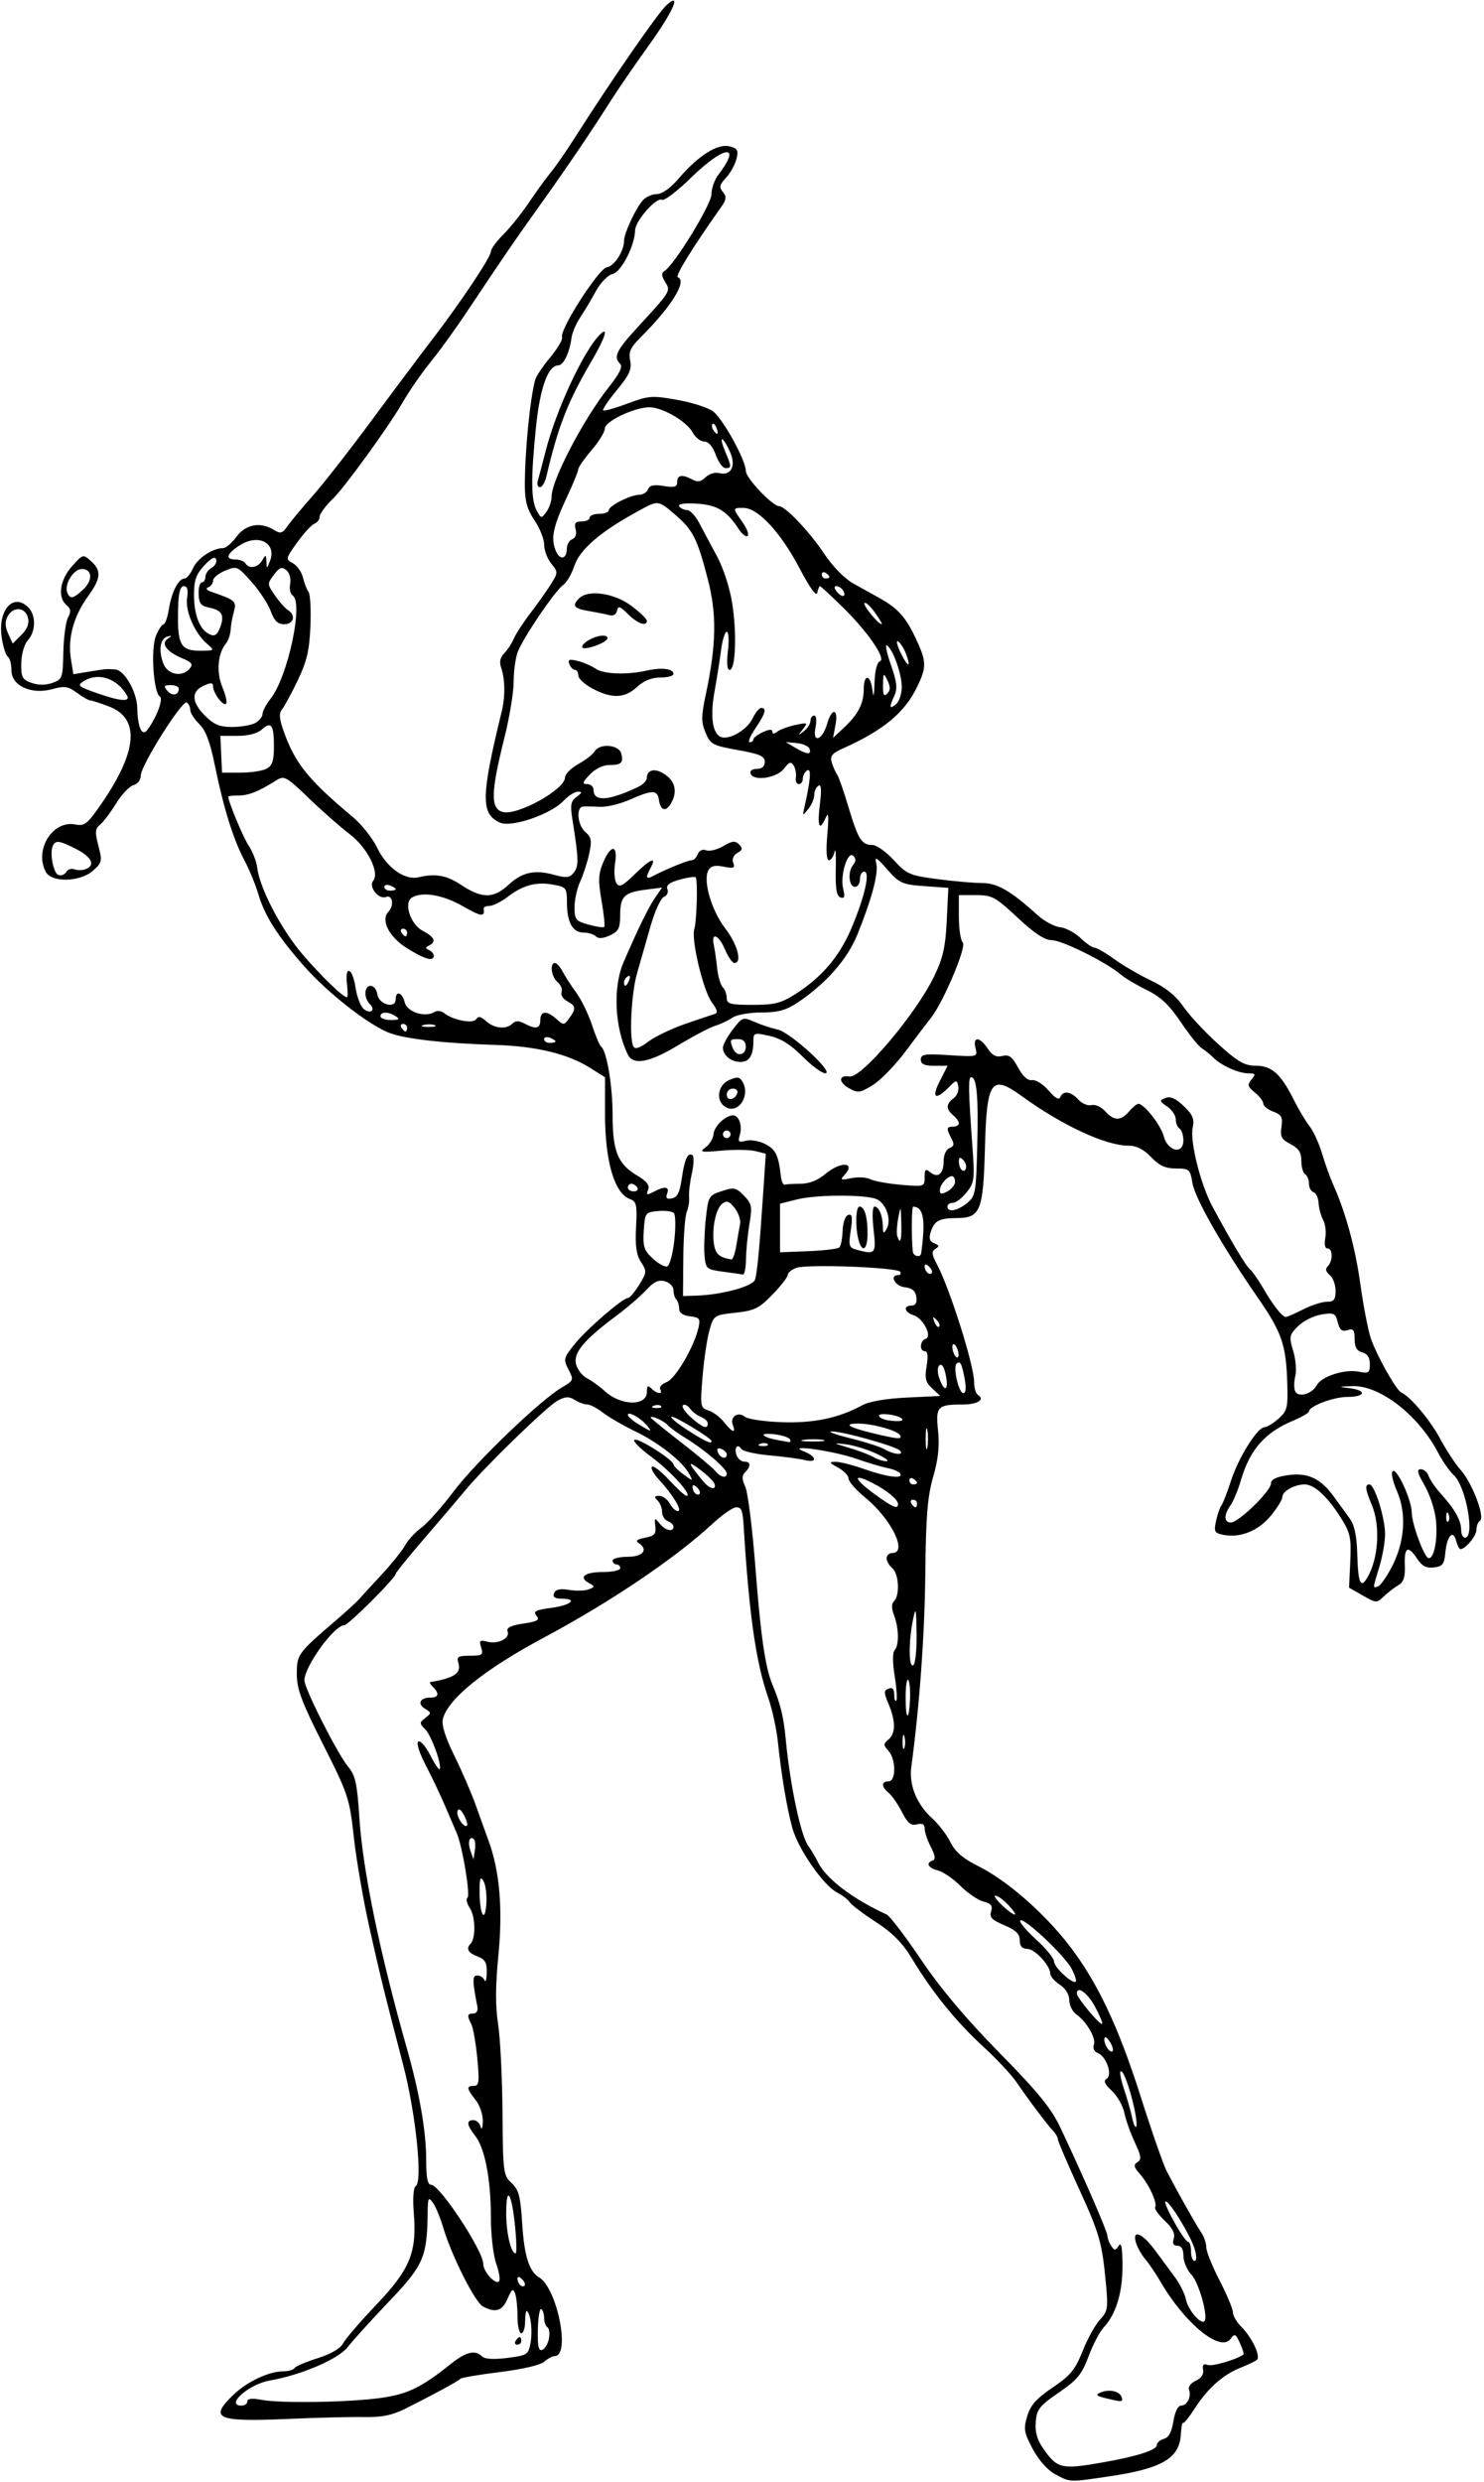<?xml version="1.0" encoding="UTF-8"?>
<svg version="1.1" viewBox="0 0 365.62 611.25" xmlns="http://www.w3.org/2000/svg">
<path d="m259.91 609.37c-1.833-0.987-4.031-3.472-5.476-6.189-2.153-4.049-2.299-4.923-1.354-8.079 0.813-2.713 2.275-4.359 6.266-7.055 4.386-2.963 5.552-4.383 7.403-9.018 1.208-3.026 3.13-6.494 4.27-7.708 1.865-1.986 2.014-2.843 1.481-8.562-0.977-10.493-1.534-12.456-6.809-23.984-2.785-6.087-5.063-11.435-5.063-11.886 0-0.451-0.527-1.377-1.172-2.058-1.482-1.567-6.116-7.731-9.033-12.017-1.23-1.807-4.935-5.761-8.234-8.787-6.609-6.063-12.529-13.373-17.466-21.569-2.35-3.901-4.776-6.363-8.923-9.059-3.133-2.036-6.035-4.232-6.45-4.881s-1.815-1.725-3.113-2.392c-3.377-1.734-9.619-10.744-11.035-15.929-1.351-4.948-2.678-12.874-3.564-21.294-0.326-3.094-1.395-7.945-2.376-10.781-3.017-8.719-4.675-20.228-6.01-41.719-0.28-4.507-0.517-5.156-1.883-5.156-0.796 0-3.432 1.838-5.859 4.085-9.154 8.473-25.097 19.233-41.444 27.97-14.7 7.857-23.705 15.105-24.955 20.085-0.364 1.45 0.577 4.464 2.811 9.004 1.847 3.753 4.187 9.145 5.2 11.98s2.502 6.967 3.308 9.18c2.693 7.391 3.474 16.712 2.354 28.125-0.731 7.46-0.75 12.444-0.064 16.875 0.536 3.459 1.023 13.234 1.083 21.724 0.104 14.757 0.202 15.521 2.23 17.401 1.784 1.653 2.2 3.235 2.62 9.962 0.496 7.942 1.709 11.827 4.144 13.265 4.501 2.658 7.83 19.406 3.857 19.406-0.569 0-1.724 0.623-2.566 1.385-0.893 0.808-5.416 1.864-10.855 2.535-5.128 0.632-9.535 1.38-9.793 1.661-0.53 0.58-6.704 3.935-13.406 7.286-3.416 1.708-5.899 2.224-10.313 2.143-3.197-0.059-11.509 0.144-18.469 0.45-17.88 0.786-19.834-0.041-13.828-5.854 3.395-3.285 8.81-5.856 12.336-5.856 1.275 0 2.541-0.36 2.813-0.8s2.835-1.536 5.697-2.436c3.261-1.026 5.596-2.389 6.257-3.653 0.58-1.109 4.264-5.392 8.187-9.517 8.329-8.758 10.016-12.881 9.237-22.577-0.293-3.656-0.104-6.273 0.479-6.634 1.757-1.086 8e-3 -17.95-3.095-29.851-4.803-18.419-5.442-21.018-8.302-33.75-1.505-6.703-3.238-16.726-3.85-22.272-1.068-9.677-1.375-10.604-7.585-22.909-5.306-10.514-6.471-13.629-6.471-17.294 0-4.87 0.204-5.154 9.324-12.993 2.7-2.32 5.397-4.78 5.995-5.465 0.598-0.686 3.112-3.428 5.587-6.094 2.475-2.666 5.071-5.902 5.768-7.191 0.697-1.289 2.512-3.259 4.032-4.378 1.52-1.119 5.111-5.152 7.978-8.962 5.397-7.171 21.408-22.538 26.644-25.573 2.896-1.679 2.944-1.81 1.609-4.392-1.307-2.528-1.23-2.844 1.536-6.287 2.986-3.716 11.821-11.345 13.138-11.345 0.404 0 1.635-1.457 2.736-3.238 1.889-3.056 1.915-3.37 0.458-5.593-1.146-1.75-1.46-3.962-1.222-8.608 0.286-5.573 0.116-6.329-1.57-6.952-3.773-1.396-6.077-9.319-6.077-20.898v-9.062l-3.639-2.297c-5.492-3.467-13.252-5.352-23.355-5.672-13.199-0.419-22.686-1.524-26.439-3.079-5.263-2.181-15.044-9.887-20.71-16.316-6.532-7.411-9.723-12.433-11.275-17.745-0.664-2.273-2.213-6.032-3.442-8.352-2.732-5.157-5.136-12.892-7.285-23.438-1.162-5.704-2.252-8.579-3.833-10.116-1.215-1.181-2.209-2.738-2.209-3.46s-0.383-1.55-0.852-1.84c-1.117-0.69-11.335 15.524-11.335 17.986 0 1.082-0.772 2.1-1.795 2.368-0.987 0.258-2.931 2.311-4.321 4.562-1.389 2.251-3.169 4.602-3.955 5.225-1.193 0.945-1.255 1.796-0.377 5.156 0.987 3.777 0.905 4.154-1.334 6.134-3.175 2.807-10.184 2.985-11.623 0.296-2.903-5.425 1.688-12.796 7.274-11.678 2.271 0.454 2.972-0.104 6.436-5.124 8.891-12.884 9.534-21.009 1.893-23.927-2.189-0.836-4.3-1.52-4.69-1.52s-1.853-0.841-3.25-1.87c-2.158-1.589-3.062-1.725-6.01-0.906-5.205 1.446-10.123-0.8-10.123-4.621 0-1.543-0.398-3.051-0.883-3.351-0.486-0.3-1.167-2.435-1.513-4.745-1.009-6.726 2.857-11.1 6.548-7.41 1.923 1.923 1.88 5.898-0.087 8.072-0.894 0.988-1.595 3.404-1.641 5.659-0.071 3.476 0.221 4.042 2.498 4.859 1.671 0.599 3.485 0.605 5.156 0.018 2.466-0.867 2.584-1.197 2.712-7.554 0.073-3.656 0.592-7.504 1.152-8.551 0.787-1.47 0.703-2.166-0.368-3.054-2.265-1.88-1.659-6.212 1.339-9.568 2.696-3.017 2.748-3.031 4.688-1.276 2.64 2.389 2.473 4.248-0.79 8.752-3.467 4.787-4.966 10.261-4.171 15.235l0.619 3.869 3.855-0.63c4.31-0.705 4.165-0.692 6.447-0.539 2.28 0.153 5.355 5.517 5.439 9.486 0.1 4.726 1.15 7.105 2.419 5.481 2.227-2.849 4.084-7.713 3.161-8.283-1.594-0.985-2.294-11.78-0.971-14.973 0.649-1.568 1.498-2.851 1.885-2.851 0.387 0 0.977-1.706 1.31-3.791 0.666-4.163 2.366-7.459 3.849-7.459 0.524 0 1.471-1.16 2.106-2.578 1.094-2.444 4.836-4.922 7.431-4.922 0.655 0 2.127-1.266 3.271-2.812 2.271-3.072 5.916-3.725 9.231-1.655 1.59 0.993 2.066 0.855 3.343-0.969 0.819-1.169 3.624-4.538 6.234-7.486 2.609-2.948 9.109-11.266 14.444-18.485 5.335-7.219 11.969-16.078 14.743-19.688 7.045-9.168 14.67-20.572 14.67-21.944 0-0.633 1.371-2.513 3.047-4.177 1.676-1.664 4.523-5.219 6.328-7.899s4.24-6.036 5.413-7.458 3.875-5.327 6.006-8.679c8.913-14.018 20.358-30.558 22.465-32.465 3.87-3.502 1.649 1.568-4.305 9.829-3.326 4.614-7.612 10.856-9.525 13.872-4.976 7.844-10.794 16.409-17.734 26.107-5.936 8.295-8.316 11.771-17.655 25.781-2.578 3.867-6.213 8.93-8.078 11.25-3.172 3.947-5.746 7.644-7.982 11.466-3.439 5.879-14.043 20.481-16.825 23.171-1.838 1.777-3.342 3.794-3.342 4.483s-0.579 1.474-1.286 1.745c-0.707 0.271-2.617 2.347-4.244 4.612-2.879 4.01-2.908 4.145-1.069 5.129 1.039 0.556 2.163 2.159 2.498 3.562 0.335 1.403 0.952 2.991 1.371 3.528 0.419 0.538 0.622 4.334 0.452 8.438-0.247 5.949-0.88 8.649-3.125 13.326-1.548 3.226-3.289 6.436-3.867 7.133-0.786 0.947-0.694 2.283 0.364 5.281 2.819 7.99 6.097 12.069 17.062 21.233 2.165 1.809 4.859 5.196 5.987 7.527 2.411 4.98 6.809 8.125 10.233 7.316 4.127-0.975 6.873-0.494 10.363 1.816 5.258 3.48 8.072 3.493 11.781 0.055 3.336-3.091 6.407-3.788 11.08-2.512 3.265 0.891 3.984 0.812 5.052-0.557 1.223-1.567 1.171-3.247-0.408-13.223-0.539-3.407-0.352-4.348 1.075-5.391 1.361-0.995 1.426-1.264 0.306-1.264-0.782 0-2.37 1.01-3.53 2.243-3.14 3.342-12.853 6.662-15.699 5.365-4.73-2.155-4.662-6.379 0.445-27.325 0.92-3.775 0.864-7.957-0.148-10.888-0.457-1.325-0.204-2.5 0.741-3.445 0.789-0.789 1.86-2.415 2.379-3.614 0.52-1.199 2.397-4.078 4.173-6.399 1.775-2.32 4.034-5.512 5.019-7.093 1.747-2.804 1.748-2.928 0.05-5.026-0.958-1.183-1.742-3.272-1.742-4.642s-1.066-4.06-2.369-5.977c-1.78-2.62-2.375-4.713-2.391-8.421-0.037-8.241 1.256-21.541 2.552-26.241 0.246-0.891 1.918-3.381 3.717-5.534s3.103-4.377 2.899-4.943c-0.662-1.833 9.04-16.943 11.067-17.237 1.833-0.266 4.213-3.978 4.213-6.571 0-1.738 2.767-7.735 4.521-9.799 0.767-0.902 2.351-1.641 3.52-1.641 1.331 0 3.364-1.447 5.437-3.869 4.785-5.59 9.57-8.62 12.468-7.892 2.022 0.508 2.272 0.958 1.733 3.13-0.346 1.395-1.504 3.474-2.573 4.619-1.603 1.717-1.735 2.332-0.757 3.511 0.972 1.171 0.87 1.873-0.566 3.892-6.697 9.418-11.267 16.812-10.557 17.077 2.396 0.895-1.535 7.24-9.225 14.889-2.434 2.421-2.926 3.535-2.5 5.663 0.428 2.139-0.201 3.534-3.271 7.248-2.09 2.529-3.616 4.784-3.39 5.01 0.226 0.226 2.932-0.532 6.013-1.685 5.242-1.96 6.034-2.018 12.301-0.898 3.684 0.658 7.643 1.94 8.797 2.847 2.525 1.986 8.048 12.062 8.048 14.682 0 1.72 6.582 8.65 8.216 8.65 1.492 0 7.498 6.32 10.972 11.545 2.173 3.269 5.095 6.271 7.298 7.5 2.021 1.127 4.933 2.748 6.471 3.603 4.455 2.475 6.406 4.631 8.833 9.763 2.754 5.822 2.799 7.157 0.407 12.1-3.058 6.316-8.263 10.652-18.084 15.062-2.93 1.316-3.437 1.937-2.932 3.588 0.336 1.098 0.923 2.418 1.304 2.934 0.381 0.516 1.636 4.102 2.789 7.969 2.381 7.986 3.253 9.375 5.886 9.375 1.027 0 3.401 1.675 5.276 3.721 3.175 3.466 3.911 3.788 10.742 4.688 4.033 0.531 8.994 0.966 11.024 0.966 3.751 0 7.031 1.897 13.682 7.914 1.637 1.481 4.122 2.815 5.521 2.965s3.669 1.349 5.043 2.665c1.374 1.317 2.939 2.394 3.478 2.394s2.742 1.276 4.896 2.836c2.154 1.56 6.245 3.939 9.092 5.287 3.525 1.669 6.033 3.696 7.861 6.353 1.476 2.146 5.346 6.306 8.598 9.244 4.89 4.417 6.5 5.342 9.295 5.342 3.909 0 6.144 2.016 9.355 8.438 1.16 2.32 2.896 5.226 3.858 6.457s2.352 4.273 3.091 6.76c0.739 2.487 1.966 5.909 2.728 7.605 3.078 6.853 5.451 15.54 6.7 24.534 0.725 5.218 1.87 11.175 2.544 13.237 1.327 4.059 6.292 12.925 7.531 13.446 2.166 0.911 7.162 6.841 9.565 11.353 1.497 2.811 3.809 6.327 5.138 7.812 2.797 3.126 6.007 11.618 4.697 12.428-0.481 0.297-0.875 1.294-0.875 2.215 0 1.523-2.69 4.777-3.949 4.777-0.286 0-0.766-0.942-1.067-2.093-0.75-2.866-2.269-1.129-2.651 3.031-0.254 2.772-0.692 3.326-2.821 3.572-1.858 0.215-2.932-0.339-4.092-2.109-2.263-3.454-3.241-2.966-3.065 1.528 0.115 2.932-0.282 4.181-1.565 4.922-0.945 0.546-2.547 1.784-3.559 2.751-1.8 1.72-1.913 1.716-5.226-0.177l-3.386-1.935 0.301-6.513c0.266-5.764 6e-3 -6.984-2.265-10.604-3.308-5.275-6.578-8.31-8.953-8.31-2.541 0-5.515 1.672-5.515 3.101 0 0.638-1.284 2.718-2.854 4.622-3.048 3.698-7.483 5.496-11.609 4.707-2.26-0.432-2.447-0.77-1.883-3.408 0.344-1.611 0.943-3.35 1.331-3.866 0.388-0.516 1.456-3.258 2.373-6.094 1.844-5.703 6.48-13.108 8.235-13.155 0.62-0.016 2.182-0.966 3.471-2.109 2.124-1.885 2.325-2.695 2.147-8.642-0.287-9.585-1.316-12.571-7.324-21.248-8.697-12.562-15.448-24.419-16.059-28.205-0.536-3.324-0.755-3.516-4.021-3.516-2.615 0-4.11-0.684-6.149-2.812-1.851-1.932-3.598-2.812-5.579-2.812-5.594 0-16.395-5.016-26.296-12.212-7.504-5.454-8.625-3.876-9.062 12.755-0.406 15.487-1.112 17.262-6.867 17.284-4.432 0.017-5.62 0.657-6.51 3.506-0.475 1.522-0.226 2.28 0.89 2.709 1.233 0.473 1.294 0.752 0.301 1.366-1.017 0.629-0.946 1.343 0.384 3.854 3.194 6.031 9.144 24.915 9.144 29.022 0 1.399 0.429 2.808 0.953 3.132 1.811 1.119-0.139 2.334-3.744 2.334-6.268 0-6.723 0.48-6.1 6.441 0.392 3.752 0.044 7.038-1.204 11.371-1.401 4.861-1.794 9.697-1.94 23.906-0.156 15.091-1.418 32.49-3.451 47.581-0.596 4.425 1.338 9.178 5.129 12.607 1.597 1.444 3.631 4.102 4.521 5.907 1.167 2.367 3.095 4.018 6.919 5.924 6.885 3.433 15.945 11.303 22.099 19.196 7.085 9.088 12.317 20.104 17.902 37.692 2.702 8.508 5.575 16.734 6.386 18.281 2.902 5.539 7.201 13.158 8.448 14.974 0.698 1.017 1.27 2.677 1.27 3.689 0 1.012 1.477 4.693 3.281 8.18s3.281 7.014 3.281 7.838c0 0.824 0.949 2.447 2.109 3.609 2.63 2.632 4.791 7.25 3.795 8.108-0.411 0.355-2.225 1.227-4.029 1.94-4.279 1.689-8.104 5.085-11.257 9.997-1.398 2.178-2.707 3.799-2.908 3.601-0.201-0.197-0.439 1.047-0.529 2.765-0.309 5.939-4.594 8.461-17.65 10.391-10.042 1.484-9.528 1.506-13.375-0.566zm11.562-2.839c8.476-1.474 13.532-3.075 13.532-4.284 0-0.601 0.781-1.296 1.735-1.546 1.189-0.311 1.931-1.674 2.355-4.328 0.379-2.372 1.122-3.874 1.914-3.874 1.494 0 2.584-2.265 1.922-3.991-0.249-0.648 0.503-1.601 1.67-2.118 1.339-0.593 2.01-1.588 1.817-2.699-0.219-1.263 0.105-1.602 1.149-1.202 1.15 0.441 7.547-1.466 8.8-2.624 0.148-0.137-0.253-1.395-0.891-2.795-1.038-2.277-1.28-2.382-2.294-0.996-2.479 3.39-11.242-3.749-17.236-14.044-1.201-2.062-2.911-4.594-3.799-5.625-0.889-1.031-1.903-2.824-2.255-3.984-1.044-3.444 1.51-2.471 4.643 1.767 1.547 2.093 3.792 5.136 4.99 6.761s2.406 4.094 2.686 5.486c0.505 2.514 3.631 6.163 4.519 5.276 1.024-1.024-1.319-9.46-3.177-11.438-1.092-1.162-1.986-3.246-1.986-4.631 0-1.661-0.5-2.518-1.469-2.518-1.013 0-1.295-0.549-0.908-1.768 0.385-1.214-0.312-2.592-2.225-4.398-1.532-1.446-2.595-2.939-2.361-3.318 0.613-0.992-1.513-5.624-3.737-8.144-1.542-1.747-1.662-2.309-0.627-2.949 1.05-0.649 0.935-1.519-0.646-4.872-1.058-2.245-2.22-5.518-2.581-7.272-0.361-1.754-1.753-4.206-3.092-5.447-1.782-1.651-2.121-2.452-1.264-2.982 1.511-0.934-0.098-5.524-2.222-6.339-0.846-0.325-1.242-1.17-0.93-1.983 0.611-1.593-1.744-5.677-4.346-7.534-0.944-0.674-1.716-2.246-1.716-3.494 0-1.386-0.912-2.867-2.344-3.805-1.289-0.845-2.344-2.063-2.344-2.708 0-2.026-3.806-6.112-5.693-6.112-1.246 0-1.81-0.655-1.817-2.109-7e-3 -1.575-0.975-2.515-3.825-3.712-3.054-1.283-3.701-1.963-3.243-3.407 0.441-1.388 0.011-1.945-1.865-2.416-1.341-0.337-3.893-2.067-5.671-3.845-1.778-1.778-4.28-3.496-5.559-3.817-2.436-0.611-3.074-1.85-1.264-2.453 0.734-0.245 0.589-1.267-0.469-3.313-0.842-1.627-1.53-3.662-1.53-4.521 0-1.107-0.553-1.417-1.898-1.066-1.476 0.386-2.294-0.28-3.682-3-0.981-1.923-2.447-4.047-3.259-4.72-1.863-1.546-1.895-2.869-0.069-2.869 1.893 0 1.875-5.428-0.024-7.526-1.282-1.416-1.282-1.703 0-2.767 1.803-1.496 1.82-4.483 0.049-8.721-1.216-2.911-1.216-3.368 0-3.835 0.951-0.365 1.381 0.094 1.381 1.472 0 1.101 0.226 1.776 0.501 1.501 0.276-0.276 0.103-2.983-0.383-6.016-0.531-3.309-0.544-5.871-0.032-6.405 1.139-1.19 1.08-5.42-0.12-8.576-0.671-1.766-0.671-2.858 0-3.53 1.456-1.456 1.171-6.765-0.434-8.097-0.773-0.642-1.406-1.748-1.406-2.458s0.633-1.292 1.406-1.292c3.852 0-0.205-8.334-6.613-13.585-2.293-1.879-4.168-4.007-4.168-4.729 0-0.722-1.16-1.943-2.578-2.712-2.21-1.199-2.305-1.404-0.671-1.436 1.049-0.021 4.308 0.806 7.242 1.837 5.603 1.969 9.596 2.448 8.73 1.046-0.282-0.456-1.678-1.053-3.102-1.327-1.424-0.274-4.91-1.313-7.746-2.309-5.656-1.987-17.642-3.667-12.891-1.807 3.217 1.26 3.406 2.934 0.241 2.139-1.285-0.323-5.188-0.841-8.672-1.152-3.484-0.311-6.629-1.03-6.987-1.597-0.94-1.488-1.844-0.231-1.145 1.592 0.325 0.847 1.179 1.54 1.897 1.54 1.594 0 1.683 1.122 0.206 2.6-0.841 0.841-0.831 1.69 0.044 3.61 0.629 1.381 1.748 10.357 2.487 19.947 1.283 16.661 2.431 24.589 4.154 28.687 2.009 4.78 2.783 7.949 3.317 13.594 1.069 11.295 3.731 23.822 5.578 26.25 0.588 0.773 1.679 2.62 2.424 4.104 2.004 3.994 8.612 8.991 16.847 12.74 0.773 0.352 4.597 5.366 8.497 11.143 4.784 7.086 11.052 14.534 19.269 22.898 9.608 9.779 12.786 13.682 15.058 18.49 5.679 12.017 11.551 25.509 11.565 26.573 8e-3 0.596 0.43 1.716 0.938 2.49 0.821 1.25 1.026 1.25 1.846 0 0.654-0.996 0.927 0.448 0.938 4.952 0.015 6.652-1.598 11.923-4.65 15.191-0.969 1.038-2.638 4.236-3.708 7.107-1.65 4.426-2.765 5.781-7.333 8.915-4.754 3.261-5.422 4.109-5.679 7.212-0.206 2.481 0.333 4.411 1.83 6.554 3.473 4.973 4.472 5.213 14.461 3.476zm0.875-15.871c-2.242-0.542-2.491-0.82-1.227-1.375 2.093-0.918 4.724-0.361 5.211 1.104 0.423 1.271 0.216 1.285-3.985 0.271zm-211.41 0.797c0-0.697 1.163-0.822 3.516-0.377 4.768 0.902 21.69 0.622 29.516-0.487 6.452-0.915 9.943-2.616 17.019-8.294 3.816-3.062 6.072-3.615 7.78-1.906 0.653 0.653 2.876 0.786 6.195 0.371 4.88-0.61 5.208-0.816 5.727-3.596 0.547-2.937 0.131-6.972-0.817-7.92-0.274-0.274-0.498 0.838-0.498 2.471s-0.422 2.969-0.938 2.969c-0.516 0-0.938-1.864-0.938-4.142 0-2.278-0.273-4.853-0.606-5.722-0.485-1.263-0.852-0.996-1.83 1.33-1.276 3.034-2.993 3.582-6.067 1.937-1.989-1.064-7.728-12.456-9.813-19.478-0.723-2.434-1.866-5.18-2.541-6.103-1.082-1.48-1.233-1.202-1.278 2.36-0.14 11.093-0.966 13.005-9.48 21.942-4.372 4.59-8.973 9.666-10.224 11.28-2.299 2.966-11.437 6.879-19.238 8.238-5.165 0.899-11.052 6.171-6.892 6.171 0.773 0 1.406-0.469 1.406-1.042zm66.094-14.896c0.319-0.516 0.765-0.938 0.993-0.938s0.413 0.422 0.413 0.938c0 0.516-0.447 0.938-0.993 0.938-0.546 0-0.732-0.422-0.413-0.938zm8.214-0.554c0.242-1.267 0.075-2.529-0.371-2.805-0.446-0.276-0.812-1.296-0.812-2.266s-0.321-1.962-0.712-2.205c-0.392-0.242-0.769 2.023-0.837 5.033-0.094 4.119 0.174 5.359 1.084 5.01 0.665-0.255 1.407-1.5 1.649-2.767zm-6.636-14.649c-0.673-0.673-1.109-0.728-1.109-0.141 0 1.251 1.109 2.36 1.734 1.734 0.266-0.266-0.015-0.984-0.625-1.594zm-6.316-3.689c-0.767-2.173-1.356-7.236-1.356-11.648 0-9.318-1.472-16.912-3.873-19.977-2.096-2.675-2.223-3.858-0.414-3.858 0.736 0 1.53 0.738 1.766 1.641 0.236 0.902 0.478 0.326 0.537-1.28 0.061-1.644-0.711-3.963-1.766-5.304-2.258-2.871-2.332-3.494-0.412-3.494 1.251 0 1.369-0.987 0.816-6.797-0.356-3.738-1.014-7.507-1.463-8.376-1.12-2.167-1.03-2.64 0.502-2.64 0.753 0 1.181-0.703 0.997-1.641-1.278-6.518-1.282-7.734-0.026-7.734 0.718 0 1.518 0.527 1.778 1.172 0.26 0.645 0.506-0.21 0.547-1.898 0.059-2.447-0.402-3.251-2.27-3.961-2.331-0.886-2.909-1.935-1.722-3.121 1.296-1.296 1.214-6.643-0.133-8.7-0.772-1.179-1.059-2.357-0.638-2.618 0.806-0.498-1.243-12.813-2.668-16.03-0.457-1.031-1.726-3.984-2.821-6.562-1.095-2.578-3.236-7.083-4.758-10.011-1.623-3.122-2.387-5.559-1.847-5.893 0.506-0.313 1.81 1.174 2.897 3.305 1.087 2.131 2.139 3.711 2.339 3.511 0.72-0.72-2.005-8.295-3.534-9.825-1.462-1.462-1.46-1.648 0.035-2.812 1.505-1.172 1.502-1.306-0.06-2.241-1.992-1.193-1.286-2.754 1.247-2.754 2.074 0 2.335-0.985 0.695-2.625-0.619-0.619-0.935-1.156-0.703-1.195 5.924-0.978 7.744-2.224 6.942-4.75-0.47-1.48-0.04-1.743 2.854-1.743 3.058 0 3.342-0.206 2.769-2.012-0.553-1.741-0.351-1.937 1.495-1.454 2.66 0.696 5.675-0.821 5.02-2.526-0.351-0.916 0.736-1.461 3.845-1.927 3.549-0.532 4.139-0.885 3.258-1.947-0.884-1.066-0.226-1.41 3.69-1.929 4.874-0.647 6.626-2.266 2.452-2.266-1.617 0-2.16-0.402-1.802-1.335 0.362-0.944 1.44-1.185 3.68-0.821 1.742 0.283 3.924 0.222 4.849-0.134 1.605-0.618 1.606-0.69 0.021-1.58-2.605-1.462-0.965-2.692 3.591-2.692 2.29 0 4.163-0.422 4.163-0.938 0-0.516-0.422-0.938-0.938-0.938-0.516 0-0.938-0.422-0.938-0.938 0-0.516 1.688-0.938 3.75-0.938 3.804 0 5.162-1.812 2.578-3.44-0.771-0.486-0.21-0.912 1.641-1.247 2.332-0.421 2.768-0.905 2.549-2.832-0.242-2.135-0.157-2.191 1.041-0.684 1.378 1.734 3.441 2.215 3.441 0.803 0-0.46-0.633-1.08-1.406-1.377-0.773-0.297-1.406-1.312-1.406-2.257s-0.506-2.223-1.125-2.842c-0.875-0.875-0.778-1.125 0.436-1.125 0.858 0 2.012 0.844 2.564 1.875s1.459 1.875 2.016 1.875c1.2 0-1.25-4.071-4.647-7.725-1.314-1.413-2.103-2.854-1.754-3.203s2.257 1.123 4.241 3.272c1.983 2.148 3.911 3.906 4.283 3.906 1.61 0-3.819-6.022-8.639-9.583-2.891-2.136-4.764-4.048-4.161-4.249 1.145-0.382 9.577 4.997 9.628 6.142 0.016 0.362 1.113 1.448 2.438 2.414 2.376 1.732 2.395 1.73 1.413-0.106-1.649-3.081-7.478-7.684-13.305-10.507-3.021-1.463-6.623-3.55-8.004-4.636-1.381-1.087-3.093-1.975-3.804-1.975-0.711 0-2.104-0.507-3.097-1.127-1.426-0.891-2.307-0.858-4.203 0.157-2.64 1.413-17.978 16.31-22.788 22.133-1.672 2.024-6.207 7.35-10.078 11.835-3.871 4.485-7.038 8.402-7.038 8.704 0 0.987-11.693 12.666-12.684 12.669-2.481 0.008-9.816 10.148-9.816 13.569 0 2.023 8.197 18.2 10.786 21.289 1.778 2.12 2.208 4.092 2.765 12.656 0.842 12.955 5.025 33.202 11.781 57.02 3.01 10.61 4.668 20.184 4.668 26.953 1.1e-4 4.597 0.337 6.328 1.23 6.328 2.12 0 12.833 16.264 12.833 19.483 0 1.819 2.793 5.014 3.825 4.377 0.419-0.259 0.152-2.201-0.594-4.314zm172.06-3.699c-0.944-3.292-6.547-12.398-7.217-11.729-0.58 0.58 4.695 9.943 5.602 9.944 0.387 5.3e-4 0.703 1.056 0.703 2.345s0.392 2.344 0.872 2.344c0.529 0 0.545-1.141 0.039-2.904zm-167.42-5.3c-0.823-8.42-2.181-10.754-2.218-3.811-0.027 4.996 1.149 10.139 2.318 10.139 0.285 0 0.24-2.848-0.1-6.328zm152.5-29.518c-1.193-5.323-2.784-9.55-3.373-8.962-0.249 0.249 0.173 2.311 0.937 4.583 0.764 2.272 1.632 5.341 1.93 6.82s0.746 2.484 0.997 2.234c0.25-0.25 0.029-2.354-0.491-4.675zm-5.723-15.797c-0.576-1.075-1.233-1.769-1.461-1.54-0.656 0.656 0.674 3.496 1.638 3.496 0.479 0 0.4-0.879-0.176-1.955zm-3.936-9.136c-1.85-3.406-4.458-5.27-4.458-3.185 0 0.997 5.753 7.898 6.207 7.444 0.201-0.201-0.586-2.118-1.749-4.259zm-5.749-9.31c-1.681-3.25-11.804-12.761-12.655-11.889-0.322 0.33 1.419 2.42 3.868 4.644 2.449 2.224 4.453 4.684 4.453 5.465 0 1.424 4.627 5.68 5.369 4.938 0.217-0.217-0.248-1.638-1.034-3.158zm-144.88-21.54c-0.77-1.323-0.968-0.873-0.991 2.255-0.042 5.704 1.3 8.419 1.665 3.37 0.158-2.185-0.145-4.716-0.675-5.625zm129.29 5.847c-1.211-1.289-2.656-2.33-3.21-2.314-1.027 0.03 3.774 4.658 4.832 4.658 0.319 0-0.411-1.055-1.622-2.344zm-131.64-16.174c-1.082-1.082-1.637 0.612-0.899 2.744l0.754 2.18 0.345-2.19c0.19-1.204 0.1-2.435-0.2-2.734zm-2.501-6.009c-0.741-1.384-1.318-1.746-1.571-0.986-0.412 1.235 1.594 4.321 2.33 3.585 0.226-0.226-0.116-1.395-0.759-2.598zm108.54-19.284c-0.238-0.912-0.448-0.393-0.467 1.154s0.175 2.293 0.432 1.659c0.257-0.635 0.272-1.9 0.035-2.812zm1.38-9.474c0.084-2.149-0.127-4.188-0.469-4.531-0.342-0.342-0.623 1.627-0.623 4.378 0 5.807 0.866 5.928 1.092 0.153zm1.613-15.912c-0.095-6.35-0.2-6.763-0.883-3.46-1.111 5.372-1.08 11.95 0.054 11.25 0.516-0.319 0.889-3.824 0.83-7.79zm117.02-16.32c3.252-6.209 3.753-13.199 1.345-18.753-1.133-2.614-1.55-4.653-1.018-4.982 1.052-0.65 4.633 7.215 4.639 10.188 6e-3 2.78 3.075 11.129 4.147 11.282 1.383 0.198 2.312-4.715 1.801-9.524-0.258-2.428-1.509-6.207-2.781-8.399-1.794-3.091-2.003-3.984-0.93-3.984 0.76 0 1.621 0.738 1.912 1.641 0.291 0.902 1.691 2.925 3.11 4.494 3.369 3.725 4.924 6.521 4.924 8.853 0 1.038 0.422 1.888 0.938 1.888 2.536 0 0.248-12.699-2.782-15.441-1.009-0.913-2.728-3.374-3.82-5.47-4.858-9.319-14.436-16.727-21.255-16.439-3.462 0.146-3.474 0.159-0.502 0.528 4.244 0.527 3.823 2.134-0.559 2.134-3.472 0-9.515 2.275-9.523 3.584-2e-3 0.349-1.795 1.386-3.984 2.305-6.919 2.904-10.607 7.143-12.811 14.728-0.673 2.316-1.81 5.047-2.525 6.068-1.694 2.419-1.656 4.252 0.089 4.252 1.881 0 9.86-7.75 9.86-9.577 0-1.003 1.268-1.651 4.05-2.068 4.93-0.739 8.158 0.729 11.392 5.184 1.27 1.749 3.061 4.215 3.98 5.48 1.162 1.599 1.727 4.276 1.853 8.775 0.201 7.159 0.813 8.595 2.467 5.791 2.778-4.708 3.272-12.756 1.102-17.949-1.621-3.88-1.747-5.012-0.557-5.012 1.25 0 3.838 8.231 3.838 12.206 0 1.889-0.628 5.505-1.396 8.036-1.684 5.55-1.667 5.311-0.344 4.87 0.59-0.197 2.093-2.307 3.341-4.69zm14.04-13.097c-0.299-0.748-0.521-0.526-0.566 0.566-0.041 0.988 0.181 1.542 0.492 1.23s0.345-1.12 0.074-1.797zm-135.64-2.491c0-1.136-2.782-3.416-6.415-5.258-4.825-2.446-4.576-1.027 0.471 2.674 4.649 3.41 5.945 3.973 5.945 2.583zm4.688-0.145c0-0.516-0.447-0.938-0.993-0.938-0.546 0-0.732 0.422-0.413 0.938 0.319 0.516 0.765 0.938 0.993 0.938s0.413-0.422 0.413-0.938zm-54.203-3.953c-0.673-0.673-1.109-0.728-1.109-0.141 0 1.251 1.109 2.36 1.734 1.734 0.266-0.266-0.015-0.984-0.625-1.594zm4.308-0.888c-0.2-0.6-1.817-2.182-3.594-3.516-3.251-2.44-3.053-1.754 0.858 2.966 1.535 1.854 3.288 2.205 2.736 0.549zm49.895-0.26c0-0.227-0.422-0.674-0.938-0.993-0.516-0.319-0.938-0.133-0.938 0.413s0.422 0.993 0.938 0.993c0.516 0 0.938-0.186 0.938-0.413zm-46.875-2.302c0-1.141-5.37-5.775-9.894-8.54-2.035-1.243-4.121-2.746-4.637-3.34-0.914-1.053-4.219-2.54-4.219-1.898 0 0.177 3.293 2.87 7.318 5.983 4.025 3.114 7.873 6.33 8.552 7.148 1.352 1.629 2.88 1.972 2.88 0.647zm36.711-4.936c-2.239-1.028-5.614-2.046-7.5-2.262-3.175-0.364-3.112-0.299 0.857 0.871 2.358 0.695 5.1 1.736 6.094 2.312 0.994 0.577 2.439 1.026 3.213 0.998 0.773-0.028-0.425-0.891-2.664-1.919zm-36.711 0.252c0-0.46-0.611-1.072-1.359-1.359-0.908-0.348-1.186-0.071-0.837 0.837 0.569 1.483 2.196 1.869 2.196 0.521zm42.609-0.977c-1.127-1.109-14.282-4.771-16.809-4.679-1.042 0.038 1.059 0.798 4.669 1.69 3.609 0.891 7.406 2.113 8.438 2.715 2.288 1.335 4.983 1.535 3.703 0.274zm6.802-4.983c-0.223-1.16-0.406-0.211-0.406 2.109s0.183 3.269 0.406 2.109c0.223-1.16 0.223-3.059 0-4.219zm-39.353 3.418c-0.312-0.312-1.12-0.345-1.797-0.074-0.748 0.299-0.526 0.521 0.566 0.566 0.988 0.041 1.542-0.181 1.23-0.492zm-13.809-0.742c0-0.711-9.45-6.429-9.893-5.986-0.245 0.245 1.564 1.74 4.02 3.32 4.271 2.748 5.873 3.475 5.873 2.666zm19.283-0.463c-0.283-0.459-1.996-1.007-3.804-1.218-1.809-0.211-2.973-0.083-2.587 0.286 0.6 0.573 1.945 0.931 6.148 1.638 0.417 0.07 0.527-0.248 0.243-0.706zm8.152 0.174c-1.153-0.223-3.262-0.228-4.688-0.013-1.425 0.215-0.482 0.398 2.096 0.405 2.578 7e-3 3.744-0.169 2.591-0.392zm18.993-1.18c-0.721-1.167-6.742-2.835-10.256-2.842-3.812-7e-3 -2.518 0.885 3.366 2.32 6.346 1.548 7.581 1.641 6.89 0.522zm-62.408-2.43c-1.51-1.82-4.646-3.548-4.643-2.56 9.2e-4 0.405 1.161 1.436 2.578 2.291 3.316 2.001 3.525 2.028 2.065 0.269zm21.205-0.108c-0.759-1.977 1.332-3.356 2.995-1.976 0.688 0.571 4.71 1.17 8.938 1.33 7.868 0.298 14.202-1.018 19.873-4.128 1.783-0.978 5.834-1.687 11.067-1.937l8.255-0.395-1.992-1.856c-1.638-1.526-1.882-2.504-1.375-5.508 0.403-2.385 0.263-3.652-0.403-3.652-1.408 0-1.289-2.567 0.141-3.043 1.736-0.579-0.556-5.076-2.979-5.845-2.269-0.72-2.589-2.362-0.461-2.362 0.99 0 1.373-0.691 1.172-2.109-0.214-1.51-1.032-2.194-2.878-2.406-2.403-0.276-3.841-2.985-1.585-2.985 0.546 0 0.768-0.364 0.494-0.808-0.686-1.11-23.015-1.957-25.627-0.972-1.16 0.438-2.109 1.227-2.109 1.755s-1.693 2.704-3.762 4.836c-3.295 3.395-4.424 3.948-9.101 4.454-5.273 0.571-5.353 0.625-6.41 4.328-0.588 2.062-1.352 7.2-1.696 11.416-0.602 7.367-0.545 7.692 1.464 8.329 1.149 0.365 2.875 1.661 3.834 2.881 2.035 2.588 3.001 2.881 2.146 0.652zm-6.162-0.339c0-0.532-0.738-1.244-1.641-1.583-0.902-0.339-2.134-1.274-2.736-2.079-0.602-0.805-1.389-1.169-1.749-0.809-0.359 0.359 0.555 1.717 2.033 3.016 2.903 2.553 4.093 2.976 4.093 1.454zm47.734-1.245c-1.059-0.913-5.547-1.464-5.547-0.681 0 0.491 1.16 1.036 2.578 1.21 2.567 0.316 3.712 0.112 2.969-0.53zm-59.238-3.042c-0.312-0.312-1.12-0.345-1.797-0.074-0.748 0.299-0.526 0.521 0.566 0.566 0.988 0.041 1.542-0.181 1.23-0.492zm-3.496-3.48c0-1.519 0.25-1.703 1.125-0.828 1.361 1.361 2.967 1.5 2.155 0.186-0.319-0.517 0.394-1.314 1.585-1.771 2.188-0.84 6.745-8.615 7.848-13.391 0.514-2.224 0.278-2.542-2.083-2.812-1.74-0.199-2.666-0.85-2.674-1.879-7e-3 -0.866-0.323-1.885-0.703-2.266-0.38-0.38-0.691-1.415-0.691-2.301 0-0.885-0.949-1.87-2.109-2.188-1.573-0.432-2.735 0.107-4.571 2.119-1.354 1.484-4.729 4.388-7.5 6.455-7.921 5.906-10.534 9.057-9.832 11.855 0.328 1.308 1.541 2.863 2.695 3.457 1.154 0.594 3.153 2.041 4.442 3.217 3.96 3.612 10.312 3.704 10.312 0.149zm165.02-1.62c1.175-2.196 6.911-4.056 10.374-3.363 2.447 0.489 2.729 0.297 2.729-1.862 0-1.62-0.614-2.569-1.875-2.898-1.341-0.351-1.875-1.279-1.875-3.257 0-2.283-0.309-2.668-1.766-2.206-1.35 0.429-1.913-0.025-2.39-1.927-0.569-2.267-0.927-2.438-4.043-1.933-1.88 0.305-4.464 1.6-5.742 2.878-2.167 2.167-2.247 2.576-1.195 6.087 0.62 2.07 0.859 4.834 0.531 6.141-0.328 1.308-0.366 2.979-0.084 3.713 0.67 1.746 4.147 0.851 5.337-1.373zm-86.721-1.599c-0.718-3.845-1.125-4.598-2.008-3.716-0.909 0.909 0.548 7.231 1.666 7.231 0.647 0 0.768-1.241 0.343-3.516zm-4.714-1.198c-0.405-1.846-0.985-2.64-1.53-2.095-0.545 0.545-0.499 1.873 0.121 3.504 1.292 3.399 2.254 2.437 1.409-1.409zm2.912-6.162c-0.334-0.869-0.818-1.37-1.075-1.112s-0.196 1.18 0.138 2.05c0.334 0.869 0.818 1.37 1.075 1.112 0.258-0.258 0.196-1.18-0.138-2.05zm-5.134-7.188c-0.926-0.919-1.034-0.811-0.525 0.525 0.352 0.925 0.876 1.445 1.165 1.156 0.289-0.289 6e-4 -1.045-0.64-1.681zm90.352-2.562c2.023-1.031 4.643-1.875 5.823-1.875 1.739 0 2.146-0.512 2.146-2.698 0-1.484-0.651-3.238-1.446-3.898-1.003-0.833-1.147-1.499-0.469-2.177 1.3-1.3 1.251-4.352-0.07-4.352-0.635 0-0.854-1.009-0.556-2.568 0.27-1.413 0.033-3.416-0.526-4.453-0.559-1.037-1.065-2.91-1.123-4.163-0.058-1.253-0.616-2.448-1.24-2.656-0.623-0.208-1.133-1.161-1.133-2.119 0-0.958-0.422-2.002-0.938-2.321-0.516-0.319-0.938-1.809-0.938-3.312 0-2.053-0.661-3.075-2.658-4.108-2.227-1.152-2.59-1.837-2.24-4.226 0.352-2.397 0.028-3-2.029-3.783-1.346-0.512-2.448-1.401-2.448-1.975 0-0.575-0.936-1.802-2.079-2.728-1.779-1.441-1.898-1.902-0.823-3.197 1.088-1.311 0.995-1.514-0.689-1.514-2.466 0-6.703-1.887-8.712-3.879-0.851-0.844-2.156-1.899-2.899-2.344s-3.058-3.344-5.144-6.443c-2.832-4.206-4.952-6.2-8.364-7.867-2.514-1.228-5.415-2.958-6.446-3.846-3.449-2.967-14.443-8.434-16.96-8.434-1.744 0-4.261-1.659-8.418-5.547-5.441-5.09-6.281-5.547-10.198-5.547h-4.268v5.359c0 2.948 0.435 5.795 0.967 6.327 1.007 1.007-4.872 14.869-7.898 18.627-0.831 1.031-3.596 4.674-6.146 8.096-2.55 3.421-6.197 7.186-8.105 8.365-3.174 1.962-3.677 2.027-5.909 0.774-2.622-1.472-2.545-3.318 0.12-2.867 2.954 0.5 16.377-15.368 20.878-24.681 2.18-4.511 2.796-7.225 3.108-13.708l0.39-8.083-5.903-0.427c-5.466-0.395-6.144-0.7-9.147-4.105-2.681-3.041-3.15-3.297-2.707-1.478 0.588 2.412-1.093 8.713-4.698 17.618-2.427 5.993-7.745 12.024-14.69 16.656-2.847 1.899-4.805 2.432-8.932 2.432-2.939 0-6.107 0.568-7.135 1.28-1.017 0.704-2.904 1.597-4.193 1.983s-5.455 2.576-9.258 4.865c-7.084 4.263-10.984 4.954-12.33 2.184-3.228-6.644-3.68-16.522-1.037-22.657 3.565-8.272 6.123-13.503 7.789-15.926l1.711-2.489-3.985 0.506c-5.331 0.677-6.327 1.656-6.336 6.227-7e-3 3.282-0.39 4.047-2.531 5.042-1.683 0.782-2.836 0.86-3.461 0.234-0.516-0.516-1.893-0.938-3.061-0.938-2.667 0-4.064-2.543-4.064-7.396 0-3.564-0.178-3.803-3.275-4.384-4.213-0.79-7.486 0.061-11.238 2.923-1.654 1.262-3.706 2.294-4.559 2.294s-1.502 0.316-1.441 0.703c0.331 2.098-0.565 1.987-5.147-0.634-4.92-2.815-10.071-3.677-12.553-2.102-2.078 1.319-0.32 6.622 2.715 8.191 2.88 1.489 3.4 2.727 1.515 3.607-0.938 0.437-0.938 0.656 0 1.094 0.645 0.301 1.172 0.934 1.172 1.406 0 1.524-2.242 0.887-6.673-1.896-4.357-2.736-6.461-6.903-4.505-8.917 1.478-1.521 1.037-4.272-0.586-3.65-1.828 0.701-4.379-2.52-3.159-3.989 1.668-2.01-1.445-8.187-5.787-11.481-2.273-1.725-6.803-5.708-10.065-8.852-5.522-5.322-6.072-5.628-7.969-4.433-4.39 2.768-6.829 3.753-9.303 3.758-1.418 3e-3 -2.578 0.127-2.578 0.276 0 1.249 3.693 10.116 5.073 12.18 0.958 1.433 1.887 3.847 2.063 5.364 0.579 4.976 5.891 15.141 11.1 21.243 4.62 5.412 10.023 10.63 11.008 10.63 0.209 0 0.207-1.477-0.004-3.281-0.561-4.807 1.374-4.016 2.105 0.861 0.342 2.278 1.244 4.659 2.004 5.29 1.7 1.411 3.049 0.342 1.51-1.198-1.542-1.542-1.39-4.484 0.232-4.484 0.738 0 1.476 0.949 1.641 2.109 0.356 2.508 4.518 3.647 4.518 1.237 0-2.283 1.606-1.734 2.233 0.765 0.592 2.357 5.01 3.769 7.323 2.34 0.639-0.395 1.663-0.303 2.275 0.205 2.136 1.773 7.241 2.778 7.986 1.573 0.513-0.83 1.155-0.705 2.466 0.481 2.017 1.825 4.981 2.09 6.492 0.579 0.741-0.741 1.554-0.741 2.938 0 2.805 1.501 3.912 1.26 3.912-0.851 0-2.307 1.609-2.407 3.995-0.247 1.712 1.55 1.863 1.541 3.121-0.179 1.753-2.397 1.671-3.071-0.519-4.243-1.012-0.542-1.626-1.544-1.364-2.227s-0.176-1.783-0.972-2.444c-1.524-1.265-2.009-4.723-0.662-4.723 0.433 0 1.286 0.949 1.895 2.109 0.609 1.16 2.128 3.504 3.374 5.209 1.246 1.705 2.987 5.291 3.868 7.969 0.881 2.678 1.894 5.08 2.25 5.338 1.382 1.001 2.826 9.618 2.826 16.868 0 8.884 1.287 12.047 6.045 14.854 2.368 1.397 3.133 2.388 2.705 3.503-0.508 1.323-0.304 1.399 1.359 0.509 2.75-1.472 3.993-1.301 3.319 0.455-0.423 1.104-0.108 1.411 1.191 1.161 1.314-0.253 1.929-1.469 2.396-4.735 0.699-4.886 1.478-6.634 2.639-5.916 0.426 0.263 0.377 2.247-0.109 4.409-0.486 2.162-0.801 4.801-0.7 5.865 0.101 1.064-0.16 2.737-0.58 3.718-0.42 0.981-0.799 6.044-0.843 11.25l-0.079 9.466 3.281-0.102c6.291-0.196 13.95-2.283 14.459-3.939 0.556-1.809 1.081-7.366 2.013-21.276l0.652-9.74-2.552-0.641c-1.404-0.352-5.151-0.406-8.328-0.12-5.147 0.464-5.578 0.376-3.962-0.811 0.998-0.732 1.877-2.185 1.954-3.228 0.143-1.941 2.883-4.591 4.803-4.644 1.473-0.041 2.378 2.652 1.655 4.927-0.505 1.592-0.271 1.795 1.529 1.324 1.169-0.306 3.32 0.062 4.781 0.817 2.547 1.317 3.252 2.772 3.826 7.902 0.144 1.289 0.579 2.238 0.966 2.109 0.387-0.129 2.147-0.234 3.912-0.234 2.055 0 4.211-0.843 5.995-2.344 3.951-3.324 7.864-3.003 4.624 0.38-0.958 1-0.625 1.109 1.82 0.594 1.645-0.346 3.755-0.236 4.688 0.244s4.332 1.102 7.555 1.38c5.775 0.498 5.859 0.471 5.859-1.864 0-1.968 0.231-2.178 1.365-1.237 1.903 1.579 3.322 0.411 3.322-2.733 0-1.53 0.614-2.892 1.447-3.212 1.12-0.43 1.226-0.968 0.469-2.382-1.304-2.436-1.237-2.888 0.428-2.888 0.773 0 1.406-0.37 1.406-0.823s-0.633-1.348-1.406-1.99c-1.813-1.505-1.781-2.8 0.102-4.177 0.83-0.607 1.352-1.914 1.161-2.905-0.331-1.718-0.445-1.704-2.446 0.296-3.246 3.246-4.21 2.488-2.099-1.651l1.913-3.75h-3.3c-2.427 0-3.3-0.405-3.3-1.53 0-1.318 0.969-1.467 7.013-1.079 6.982 0.448 7.011 0.44 6.461-1.752-0.734-2.925 1.061-2.845 3.013 0.134 1.118 1.706 2.086 2.196 3.593 1.818 1.65-0.414 2.425 0.154 3.872 2.841 1.179 2.19 2.385 3.27 3.465 3.104 0.911-0.14 2.734 1.01 4.051 2.557 1.575 1.849 2.563 2.411 2.885 1.641 0.709-1.696 2.613-1.439 4.46 0.601 0.883 0.975 2.336 1.582 3.229 1.349 0.893-0.234 2.411 0.445 3.373 1.508 2.199 2.43 3.849 2.446 5.895 0.058 0.883-1.031 1.917-1.875 2.297-1.875 1.417 0 5.53 5.254 6.238 7.969 0.981 3.76 4.842 4.604 4.842 1.058 0-1.294-0.422-2.614-0.938-2.933-0.516-0.319-0.938-1.347-0.938-2.285 0-0.938-0.949-2.35-2.109-3.139-1.951-1.326-1.982-1.485-0.413-2.111 1.192-0.476 2.525 0.116 4.483 1.992 2.236 2.142 2.673 3.187 2.212 5.286-0.736 3.35 1.93 14.02 4.866 19.474 4.653 8.644 8.195 14.561 9.262 15.47 0.605 0.516 2.077 2.625 3.273 4.688 2.439 4.208 4.672 7.031 5.561 7.031 0.327 0 2.249-0.844 4.272-1.875zm-142.97-9.281c-4.009-0.534-4.234-0.726-4.534-3.844-0.173-1.805-0.037-5.896 0.304-9.091 0.599-5.629 0.721-5.843 3.936-6.904 3.016-0.995 3.514-0.893 5.474 1.122 1.938 1.992 2.075 2.692 1.357 6.904-0.44 2.578-0.825 6.481-0.856 8.672-0.031 2.191-0.372 3.921-0.759 3.844-0.387-0.077-2.602-0.394-4.922-0.703zm3.29-6.422c0.31-1.934 0.729-4.321 0.931-5.305 0.203-0.984-0.396-2.76-1.329-3.947-1.383-1.759-1.961-1.948-3.119-1.023-1.631 1.303-2.626 6.599-1.926 10.259 0.414 2.166 1.389 2.957 4.219 3.423 0.363 0.06 0.914-1.473 1.224-3.407zm-2.588-34.097c-2.537-1.42-2.081-5.351 0.771-6.651 1.952-0.889 2.574-0.841 3.267 0.254 2.148 3.395-0.866 8.171-4.038 6.396zm2.833-3.461c0.204-0.612-0.297-1.113-1.113-1.113-0.816 0-1.484 0.668-1.484 1.484 0 1.656 2.018 1.367 2.598-0.371zm16.06-9.033c-2.88-2.91-5.33-4.437-8.111-5.057-3.794-0.845-3.984-0.784-3.984 1.28 0 3.519-1.004 5.133-3.194 5.133-2.326 0-4.306-1.624-4.306-3.531 0-0.705 1.088-2.707 2.417-4.45 2.349-3.08 2.5-3.132 5.391-1.87 1.636 0.714 4.196 1.559 5.689 1.877 3.11 0.662 14.08 10.738 11.724 10.767-0.824 0.01-3.356-1.857-5.625-4.151zm-13.97-2.393c0-1.25-0.625-1.875-1.875-1.875-2.064 0-2.131 0.116-1.306 2.267 0.815 2.124 3.181 1.833 3.181-0.392zm45.172 54.172c-0.673-0.673-1.109-0.728-1.109-0.141 0 1.251 1.109 2.36 1.734 1.734 0.266-0.266-0.015-0.984-0.625-1.594zm-62.783-6.422c0.369-3.302 0.317-6.357-0.115-6.789s-2.21-0.649-3.952-0.483c-3.071 0.294-3.175 0.439-3.455 4.832-0.249 3.9 0.058 4.851 2.207 6.843 1.373 1.272 2.979 2.152 3.57 1.956 0.591-0.196 1.376-3.058 1.745-6.36zm60.83 3.109c1.116-8.31 0.587-11.392-1.969-11.47-0.398-0.012-0.471 7.231-0.112 11.001 0.119 1.248 1.922 1.654 2.081 0.469zm-20.139-1.44c0.362-0.362 0.712-2.213 0.778-4.114 0.068-1.97 0.662-3.636 1.38-3.875 0.99-0.33 1.124 0.485 0.627 3.799-0.579 3.86-0.45 4.268 1.516 4.794 4.585 1.228 4.779 0.99 4.098-5.024-0.379-3.347-0.278-5.625 0.247-5.625 1.082 0 2.012 2.268 2.05 4.999 0.024 1.696 0.172 1.787 0.898 0.546 1.4-2.395-0.277-6.811-2.861-7.533-3.708-1.036-14.72-0.907-19.212 0.224l-4.165 1.049v5.986 5.986l6.992-0.277c3.846-0.152 7.289-0.573 7.651-0.935zm4.698-1.841c-0.853-3.182-0.702-8.203 0.246-8.203 1.235 0 1.975 2.487 1.975 6.639 0 4.005-1.319 4.933-2.222 1.564zm10.536-4.219c-0.118-4.263-0.15-4.313-0.749-1.172-0.344 1.805-0.455 3.809-0.245 4.453 0.75 2.307 1.116 1.099 0.994-3.281zm16.191-4.837c2.091-1.691 2.231-2.476 2.524-14.163 0.304-12.094-0.12-16.859-1.501-16.861-0.747-9.4e-4 -0.69 3.286 0.293 16.876 0.598 8.274 0.498 9.089-1.407 11.484-1.128 1.418-2.653 2.578-3.389 2.578-0.736 0-1.338 0.422-1.338 0.938 0 1.51 2.428 1.081 4.818-0.853zm-2.943-5.274c0-0.755-0.338-1.373-0.75-1.373-1.181 0-3 2.124-3 3.502 0 0.961 0.435 1.019 1.875 0.248 1.031-0.552 1.875-1.621 1.875-2.377zm-78.281 1.439c-0.319-0.516-0.976-0.938-1.462-0.938-0.485 0-0.882 0.422-0.882 0.938 0 0.516 0.658 0.938 1.462 0.938s1.201-0.422 0.882-0.938zm80.262-6.832c-0.766-0.766-1.043-0.661-1.043 0.395 0 1.864 1.261 3.124 1.727 1.727 0.198-0.593-0.11-1.548-0.684-2.121zm-57.293-6.293c0-0.516-0.422-0.938-0.938-0.938-0.516 0-0.938 0.422-0.938 0.938 0 0.516 0.422 0.938 0.938 0.938 0.516 0 0.938-0.422 0.938-0.938zm-11.25-27.155c3.352-1.16 6.639-2.269 7.304-2.463 0.89-0.26 0.703-1.04-0.705-2.946-2.088-2.826-5.095-15.417-4.288-17.958 0.625-1.969 0.897-12.208 0.338-12.766-0.226-0.226-2.003 0.029-3.95 0.566-2.516 0.695-3.386 1.375-3.01 2.354 0.291 0.757-0.099 1.618-0.866 1.912-0.767 0.294-2.251 3.548-3.299 7.23-1.047 3.682-2.538 8.891-3.312 11.574-1.451 5.029-1.99 16.278-0.867 18.095 0.418 0.676 1.645 0.256 3.597-1.231 1.629-1.241 5.705-3.206 9.056-4.367zm-31.875 4.286c0-0.203-0.633-0.611-1.406-0.908-0.773-0.297-1.406-0.131-1.406 0.368s0.633 0.908 1.406 0.908 1.406-0.166 1.406-0.368zm-36.562-3.382c0-0.516-0.447-0.938-0.993-0.938-0.546 0-0.732 0.422-0.413 0.938 0.319 0.516 0.765 0.938 0.993 0.938 0.227 0 0.413-0.422 0.413-0.938zm6.815-0.615c-0.635-0.257-1.9-0.272-2.812-0.035-0.912 0.238-0.393 0.448 1.154 0.467 1.547 0.019 2.293-0.175 1.659-0.432zm-9.627-2.198c-1.834-1.185-3.75-1.185-3.75 0 0 0.516 1.16 0.931 2.578 0.923 2.009-0.011 2.268-0.215 1.172-0.923zm98.488-5.471c6.592-4.205 10.973-9.403 13.93-16.53 3.241-7.809 4.52-13.623 2.998-13.623-0.573 0-1.042 0.844-1.042 1.875s-0.543 1.875-1.207 1.875c-1.527 0-1.857-3.724-0.477-5.387 0.727-0.876 0.744-1.552 0.057-2.239-1.396-1.396-3.322 4.856-2.502 8.123 0.492 1.96 0.337 2.454-0.662 2.107-0.964-0.335-1.266-2.14-1.159-6.919 0.08-3.556-0.055-5.516-0.3-4.356-0.245 1.16-0.871 2.109-1.392 2.109-0.599 0-0.743-2.326-0.392-6.328 0.397-4.534 0.294-5.73-0.364-4.219-1.569 3.602-2.161 2.336-1.475-3.152 0.461-3.694 0.354-5.074-0.361-4.632-0.56 0.346-1.018 1.367-1.018 2.27s-0.664 2.459-1.476 3.46c-1.424 1.756-1.457 1.738-0.937-0.524 1.499-6.521 1.736-9.646 0.681-8.995-0.594 0.367-1.08 1.276-1.08 2.019s-0.448 1.351-0.996 1.351c-0.548 0-0.875-0.738-0.727-1.641 0.148-0.902-0.096-2.225-0.544-2.94-0.654-1.044-1.122-0.891-2.383 0.781-1.755 2.327-7.528 3.185-8.219 1.222-0.244-0.694 0.383-1.172 1.541-1.172 1.271 0 1.953-0.602 1.953-1.725 0-1.401-1.249-1.948-6.653-2.914-6.194-1.107-6.741-1.401-7.94-4.271-1.098-2.629-1.088-4.026 0.073-9.508 2.609-12.326 2.723-19.699 0.438-28.458-2.591-9.936-3.653-12.02-8.033-15.761-4.129-3.527-4.15-3.53-8.626-1.105-9.704 5.258-14.831 9.631-16.207 13.823-0.634 1.931-1.866 4.017-2.739 4.635-2.016 1.428-9.88 13.031-11.194 16.516-0.547 1.452-0.995 4.75-0.995 7.33s-1.023 8.775-2.273 13.767c-3.384 13.515-3.469 17.488-0.392 18.293 3.617 0.946 15.317-5.55 15.325-8.508 2e-3 -0.819 1.479-2.308 3.281-3.309 1.802-1.001 3.615-2.407 4.027-3.125 1.17-2.036 5.971-1.658 6.539 0.516 0.607 2.321 0.024 2.867-3.063 2.867-1.447 0-3.417 0.983-4.695 2.344-1.823 1.94-1.931 2.344-0.632 2.344 0.863 0 1.57 0.646 1.57 1.436 0 2.972 3.704 2.72 11.016-0.751 1.16-0.551 2.109-1.538 2.109-2.194 0-1.844 1.643-2.431 3.709-1.325 2.958 1.583 3.899 4.101 2.588 6.925-1.32 2.843-2.883 2.759-3.315-0.179-0.373-2.533-1.584-2.549-7.134-0.094-2.415 1.068-5.738 1.869-7.385 1.78-1.647-0.089-3.521-0.12-4.166-0.067-1.801 0.146-1.389 4.615 0.58 6.301 1.483 1.27 1.622 2.095 0.905 5.381-0.466 2.135-1.466 5.211-2.221 6.835-0.755 1.625-1.373 4.453-1.373 6.284 0 3.041 0.3 3.413 3.463 4.286 1.905 0.526 3.639 0.78 3.855 0.564 0.216-0.216-0.079-3.1-0.656-6.41-0.868-4.987-0.804-6.601 0.376-9.426 1.903-4.555 3.686-4.49 2.955 0.107-0.307 1.934-0.168 4.145 0.311 4.915 0.717 1.155 1.498 0.785 4.463-2.109 3.938-3.845 5.525-4.515 4.016-1.696-1.368 2.556-1.214 3.019 0.67 2.023 3.124-1.65 8.491-3.837 9.416-3.837 0.511 0 1.19-0.677 1.507-1.504 0.347-0.905 1.168-1.277 2.06-0.934 0.816 0.313 2.706-0.154 4.202-1.037 2.199-1.299 2.945-1.378 3.9-0.413 0.951 0.96 0.869 1.369-0.421 2.096-0.978 0.552-1.373 1.5-1.014 2.434 0.492 1.281 0.109 1.435-2.353 0.942-2.153-0.431-3.162-0.19-3.771 0.897-1.396 2.494 0.749 9.89 4.151 14.313 3.028 3.938 4.242 8.518 2.257 8.518-0.509 0-1.542-1.477-2.296-3.281-1.522-3.643-3.49-4.473-2.781-1.172 0.249 1.16 0.624 3.753 0.833 5.762 0.209 2.009 0.825 4.097 1.368 4.641 0.543 0.543 0.988 1.747 0.988 2.675 0 1.46 0.861 1.688 6.379 1.688 5.401 0 7.018-0.408 10.547-2.659zm-49.973-75.218c-1.934-1.021-3.516-2.479-3.516-3.24s-0.377-1.384-0.837-1.384-1.082-0.638-1.381-1.418c-0.435-1.133-0.031-1.293 2.009-0.798 1.404 0.341 3.385 1.19 4.402 1.887 2.043 1.399 7.623 1.616 12.682 0.493 3.701-0.821 6.562-0.454 6.562 0.842 0 0.478-1.455 0.869-3.233 0.869-2.149 0-4.081 0.786-5.762 2.344-3.021 2.8-6.169 2.917-10.927 0.405zm-2.578-10.264c0-1.086 3.151-2.797 5.15-2.797 0.838 0 1.288 0.38 1.001 0.845-0.774 1.252-6.151 2.958-6.151 1.952zm11.25-8.136c-1.95-1.938-2.396-2.072-2.654-0.8-0.185 0.911-0.943 1.357-1.875 1.103-0.86-0.234-3.146-0.693-5.08-1.019-3.713-0.626-4.226-1.298-2.391-3.133 2.206-2.206 8.543-1.327 12.753 1.769 2.164 1.591 3.935 3.279 3.935 3.75 0 1.529-2.288 0.714-4.688-1.67zm0.358 90.134c0.32-0.834 0.163-1.211-0.368-0.882-0.51 0.315-0.927 0.97-0.927 1.455 0 1.349 0.672 1.051 1.295-0.573zm-54.733-11.67c0-0.516-0.447-0.938-0.993-0.938-0.546 0-0.732 0.422-0.413 0.938 0.319 0.516 0.765 0.938 0.993 0.938 0.227 0 0.413-0.422 0.413-0.938zm-2.812-10.681c0-0.203-0.633-0.611-1.406-0.908-0.773-0.297-1.406-0.131-1.406 0.368s0.633 0.908 1.406 0.908c0.773 0 1.406-0.166 1.406-0.368zm-81.054-4.383c0.34-0.551 1.209-0.775 1.93-0.498 0.721 0.277 1.944 0.26 2.718-0.036 2.61-1.001 1.431-3.164-2.861-5.249-3.657-1.776-4.389-1.877-5.117-0.699-0.758 1.226-0.4 4.886 0.664 6.781 0.571 1.017 1.949 0.863 2.667-0.298zm49.241-25.282c1.406-0.752 1.813-1.981 1.813-5.469 0-5.356-0.663-6.287-2.983-4.188-1.079 0.976-3.325 1.565-5.975 1.565h-4.246l0.207 4.531 0.207 4.531h4.582c2.52 0 5.398-0.437 6.395-0.97zm133.77-4.889c-0.212-0.645-1.618-1.284-3.125-1.42l-2.74-0.249 2.344 1.387c2.903 1.718 4.022 1.808 3.521 0.282zm-13.827-2.344c4e-3 -0.387 1.059-1.191 2.344-1.787 1.523-0.706 2.336-0.748 2.336-0.12 0 0.65 0.382 0.656 1.172 0.02 0.645-0.519 2.64-1.259 4.435-1.643 3.097-0.663 3.192-0.609 1.875 1.064-1.279 1.624-1.259 1.662 0.253 0.476 0.902-0.708 1.641-1.868 1.641-2.578s0.411-1.292 0.914-1.292c0.524 0 0.664 1.253 0.326 2.938-0.801 4.003 1.683 3.221 2.865-0.902 1.156-4.032 2.827-3.835 2.062 0.244l-0.604 3.217 2.687-2.514c3.502-3.277 4.874-5.946 4.874-9.484 0-3.825 1.655-3.691 2.134 0.173 0.264 2.128 0.423 1.586 0.528-1.797 0.09-2.913 0.615-4.999 1.317-5.233 1.666-0.555-3.039-7.369-9.333-13.513-2.819-2.752-5.268-5.004-5.442-5.004-0.174 0-0.47 0.738-0.656 1.641-0.213 1.029-1.843-1.228-4.371-6.053-4.567-8.717-10.167-14.784-13.706-14.85-2.841-0.053-2.846-0.01-0.369 3.468 1.087 1.527 1.674 3.069 1.304 3.426-0.37 0.357-1.366-0.406-2.212-1.695-2.98-4.54-5.324-5.955-10.367-6.255-3.042-0.181-4.65 0.058-4.291 0.639 0.316 0.511 1.179 0.929 1.917 0.929 0.739 0 2.085 1.42 2.992 3.156 0.906 1.736 2.878 5.427 4.383 8.203 1.58 2.916 3.171 7.818 3.769 11.61 1.175 7.45 0.83 16.406-0.631 16.406-0.622 0-0.776-1.704-0.422-4.688 0.305-2.578 0.179-4.688-0.281-4.688s-1.093 2.004-1.406 4.453c-0.314 2.449-1.036 7.019-1.605 10.156-1.122 6.185-0.526 10.489 1.562 11.291 2.086 0.801 6.456-1.763 7.806-4.58 0.677-1.413 1.63-2.57 2.118-2.57 1.433 0 1.037 1.392-1.429 5.025-1.274 1.877-1.906 3.412-1.406 3.412 0.5 0 0.913-0.316 0.917-0.703zm-122.76-4.017c0.997-0.534 1.813-1.532 1.813-2.217 0-0.686 0.899-2.39 1.999-3.788 4.269-5.427 8.164-23.723 5.413-25.423-0.564-0.349-0.834-1.637-0.6-2.862 0.243-1.271-0.16-2.714-0.938-3.36-1.104-0.917-1.688-0.701-3.071 1.132-1.662 2.203-1.655 2.34 0.276 5.11 1.091 1.565 2.532 3.184 3.202 3.596 2.013 1.238 1.411 3.469-0.936 3.469-1.601 0-2.452-0.821-3.31-3.193-0.635-1.756-2.759-5.001-4.719-7.21-3.48-3.921-3.635-3.987-6.534-2.787-1.633 0.676-2.969 1.776-2.969 2.444 0 0.668-0.527 1.411-1.172 1.652-0.734 0.274-0.472 0.682 0.703 1.092 6.085 2.123 6.312 2.326 5.584 4.978-0.386 1.405-0.745 3.439-0.799 4.52-0.053 1.081-0.576 2.558-1.161 3.281-2.017 2.495-2.381 7.079-0.852 10.737 0.809 1.937 1.221 3.773 0.914 4.08-0.698 0.698-3.217-2.657-3.217-4.286 0-0.947-0.504-0.977-2.344-0.139-3.109 1.417-2.969 4.036 0.397 7.402 2.147 2.147 3.582 2.74 6.624 2.74 2.136 0 4.7-0.437 5.697-0.97zm159.31-8.874c0-3.235-2.185-9.345-3.67-10.263-0.487-0.301-0.04 1.859 0.993 4.8 1.468 4.178 1.659 5.831 0.872 7.559-1.364 2.994-1.268 3.507 0.399 2.123 0.773-0.642 1.406-2.541 1.406-4.219zm-190.87 2.11c-2.418-4.25-7.099-5.809-10.667-3.552-1.73 1.094-1.458 1.322 3.723 3.115 5.327 1.844 7.834 2.002 6.944 0.437zm12.744-1.696c0-0.485-0.895-0.882-1.99-0.882-1.656 0-1.795 0.234-0.831 1.396 1.171 1.411 2.821 1.11 2.821-0.514zm174.6-2.023c-0.968-2.01-1.035-1.943-1.094 1.094-0.048 2.465 0.197 2.974 1.031 2.14 0.809-0.809 0.826-1.652 0.064-3.234zm-171.88-2.957c0.847-1.021 0.49-1.525-1.729-2.445-3.935-1.63-5.48-3.635-3.736-4.849 1.151-0.801 1.142-0.882-0.06-0.558-1.792 0.483-2.232 3.39-1.003 6.622 1.064 2.798 4.665 3.477 6.529 1.23zm176.43-3.649c-0.498-1.31-1.361-2.664-1.917-3.008-0.556-0.344-0.296 0.876 0.579 2.71 1.788 3.748 2.73 3.958 1.338 0.298zm-172.12-2.362c-3.089-2.652-5.459-8.028-4.979-11.297 0.302-2.06 0.055-2.968-0.808-2.968-0.857 0-1.29 1.532-1.392 4.922-0.289 9.576 0.461 11.032 5.654 10.984 3.318-0.03 3.355-0.07 1.526-1.641zm-44.197-6.531c-0.685-2.611-3.658-2.783-4.994-0.288-0.691 1.292-0.651 2.531 0.137 4.262l1.112 2.44 2.149-2.152c1.491-1.493 1.98-2.798 1.596-4.262zm47.385 2.344c1.087-2.925 0.407-4.156-2.635-4.764-2.145-0.429-2.623-1.031-2.69-3.386-0.045-1.576 0.312-2.865 0.793-2.865s0.875-0.612 0.875-1.36c0-0.748 0.687-1.744 1.528-2.215 0.84-0.47 1.344-1.405 1.12-2.077-0.274-0.823-1.233-0.332-2.934 1.502-2.018 2.176-2.526 3.635-2.526 7.249 0 4.483 1.197 7.98 3.187 9.309 1.708 1.141 2.459 0.823 3.282-1.392zm161.3-3.57c-1.123-1.577-2.278-2.63-2.567-2.34-0.478 0.478 3.371 5.207 4.239 5.207 0.203 0-0.549-1.29-1.672-2.866zm-195.09-5.656c2.47-2.301 2.29-5.071-0.329-5.071-2.02 0-4.354 3.751-3.584 5.759 0.668 1.741 1.454 1.603 3.913-0.688zm187.19 0.148c-0.34-0.55-1.067-1-1.615-1-0.622 0-0.551 0.538 0.189 1.429 1.286 1.549 2.435 1.204 1.426-0.429zm-3.32-3.288c0-0.227-0.422-0.674-0.938-0.993-0.516-0.319-0.938-0.133-0.938 0.413 0 0.546 0.422 0.993 0.938 0.993 0.516 0 0.938-0.186 0.938-0.413zm-139.76-4.04c0.88-1.511 0.963-1.492 1.05 0.234 0.094 1.875 0.094 1.875 0.848 0 1.792-4.457-2.729-6.928-7.338-4.01-3.325 2.106-3.773 3.541-1.103 3.541 1.001 0 2.08 0.422 2.399 0.938 0.909 1.47 3.094 1.1 4.144-0.703zm75.075-3.002c0-0.946 0.6-1.95 1.333-2.231 0.816-0.313 1.137-1.261 0.828-2.444-0.393-1.502-0.063-1.932 1.479-1.932 1.091 0 1.984-0.422 1.984-0.938 0-0.516 1.055-0.938 2.344-0.938s2.344-0.391 2.344-0.869c0-1.098 5.375-3.819 7.544-3.819 0.897 0 1.865-0.61 2.151-1.355 0.377-0.983 1.435-1.207 3.85-0.815 2.675 0.434 3.33 0.24 3.33-0.988 0-1.748 1.226-1.942 3.747-0.593 1.297 0.694 2.137 0.547 3.253-0.569 0.828-0.828 2.318-1.292 3.312-1.032 2.873 0.751 4.202-1.606 2.805-4.978-0.646-1.558-1.526-3.051-1.956-3.317-0.43-0.266-0.164 0.995 0.591 2.803 1.677 4.014 1.687 4.284 0.155 4.284-0.67 0-1.752-1.477-2.404-3.281-0.746-2.064-1.801-3.281-2.842-3.281-0.911 0-2.192-1.001-2.846-2.224-1.459-2.726-7.442-6.213-10.661-6.213-3.676 0-10.966 3.462-10.966 5.208 0 0.839-1.477 3.25-3.281 5.358s-3.281 4.224-3.281 4.702-1.214 3.461-2.697 6.628c-3.467 7.403-4.088 10.21-2.932 13.25 1.01 2.658 2.816 2.392 2.816-0.415zm-3.75-12.793c0-4.012 7.896-19.105 14.017-26.792 2.646-3.323 3.55-5.142 2.887-5.806-1.754-1.754-1.024-3.273 4.443-9.229 8.102-8.828 8.026-8.701 6.598-11.005-0.905-1.46-0.945-2.154-0.154-2.652 2.475-1.557 11.584-16.427 11.584-18.909 0-1.433 0.772-3.612 1.715-4.842 5.886-7.672 1.459-7.243-6.622 0.642-3.472 3.387-6.742 5.893-7.267 5.569-1.306-0.807-6.564 5.114-6.629 7.466-0.107 3.873-3.409 10.296-5.555 10.802-1.19 0.281-2.972 2.11-4.127 4.234-1.118 2.057-2.853 4.968-3.857 6.469-1.003 1.502-1.959 3.732-2.123 4.958-0.501 3.743-1.988 6.843-3.28 6.843-2.507 0-4.504 5.529-5.487 15.197-1.274 12.533-1.232 17.928 0.159 20.529 1.09 2.037 1.176 2.049 2.413 0.358 0.706-0.965 1.283-2.689 1.283-3.832zm-3.394-3.893c0.265-0.902 1.13-4.172 1.921-7.266 2.586-10.114 9.246-24.465 13.254-28.56 2.411-2.463 1.472 0.584-2.01 6.525-5.825 9.938-8.175 15.954-11.079 28.363-0.332 1.418-1.046 2.578-1.586 2.578-0.541 0-0.766-0.738-0.5-1.641zm44.03-12.931c-0.305-0.796-0.756-1.246-1.002-1-0.246 0.246-0.169 0.897 0.171 1.447 0.924 1.496 1.465 1.205 0.831-0.447z"/>
</svg>
